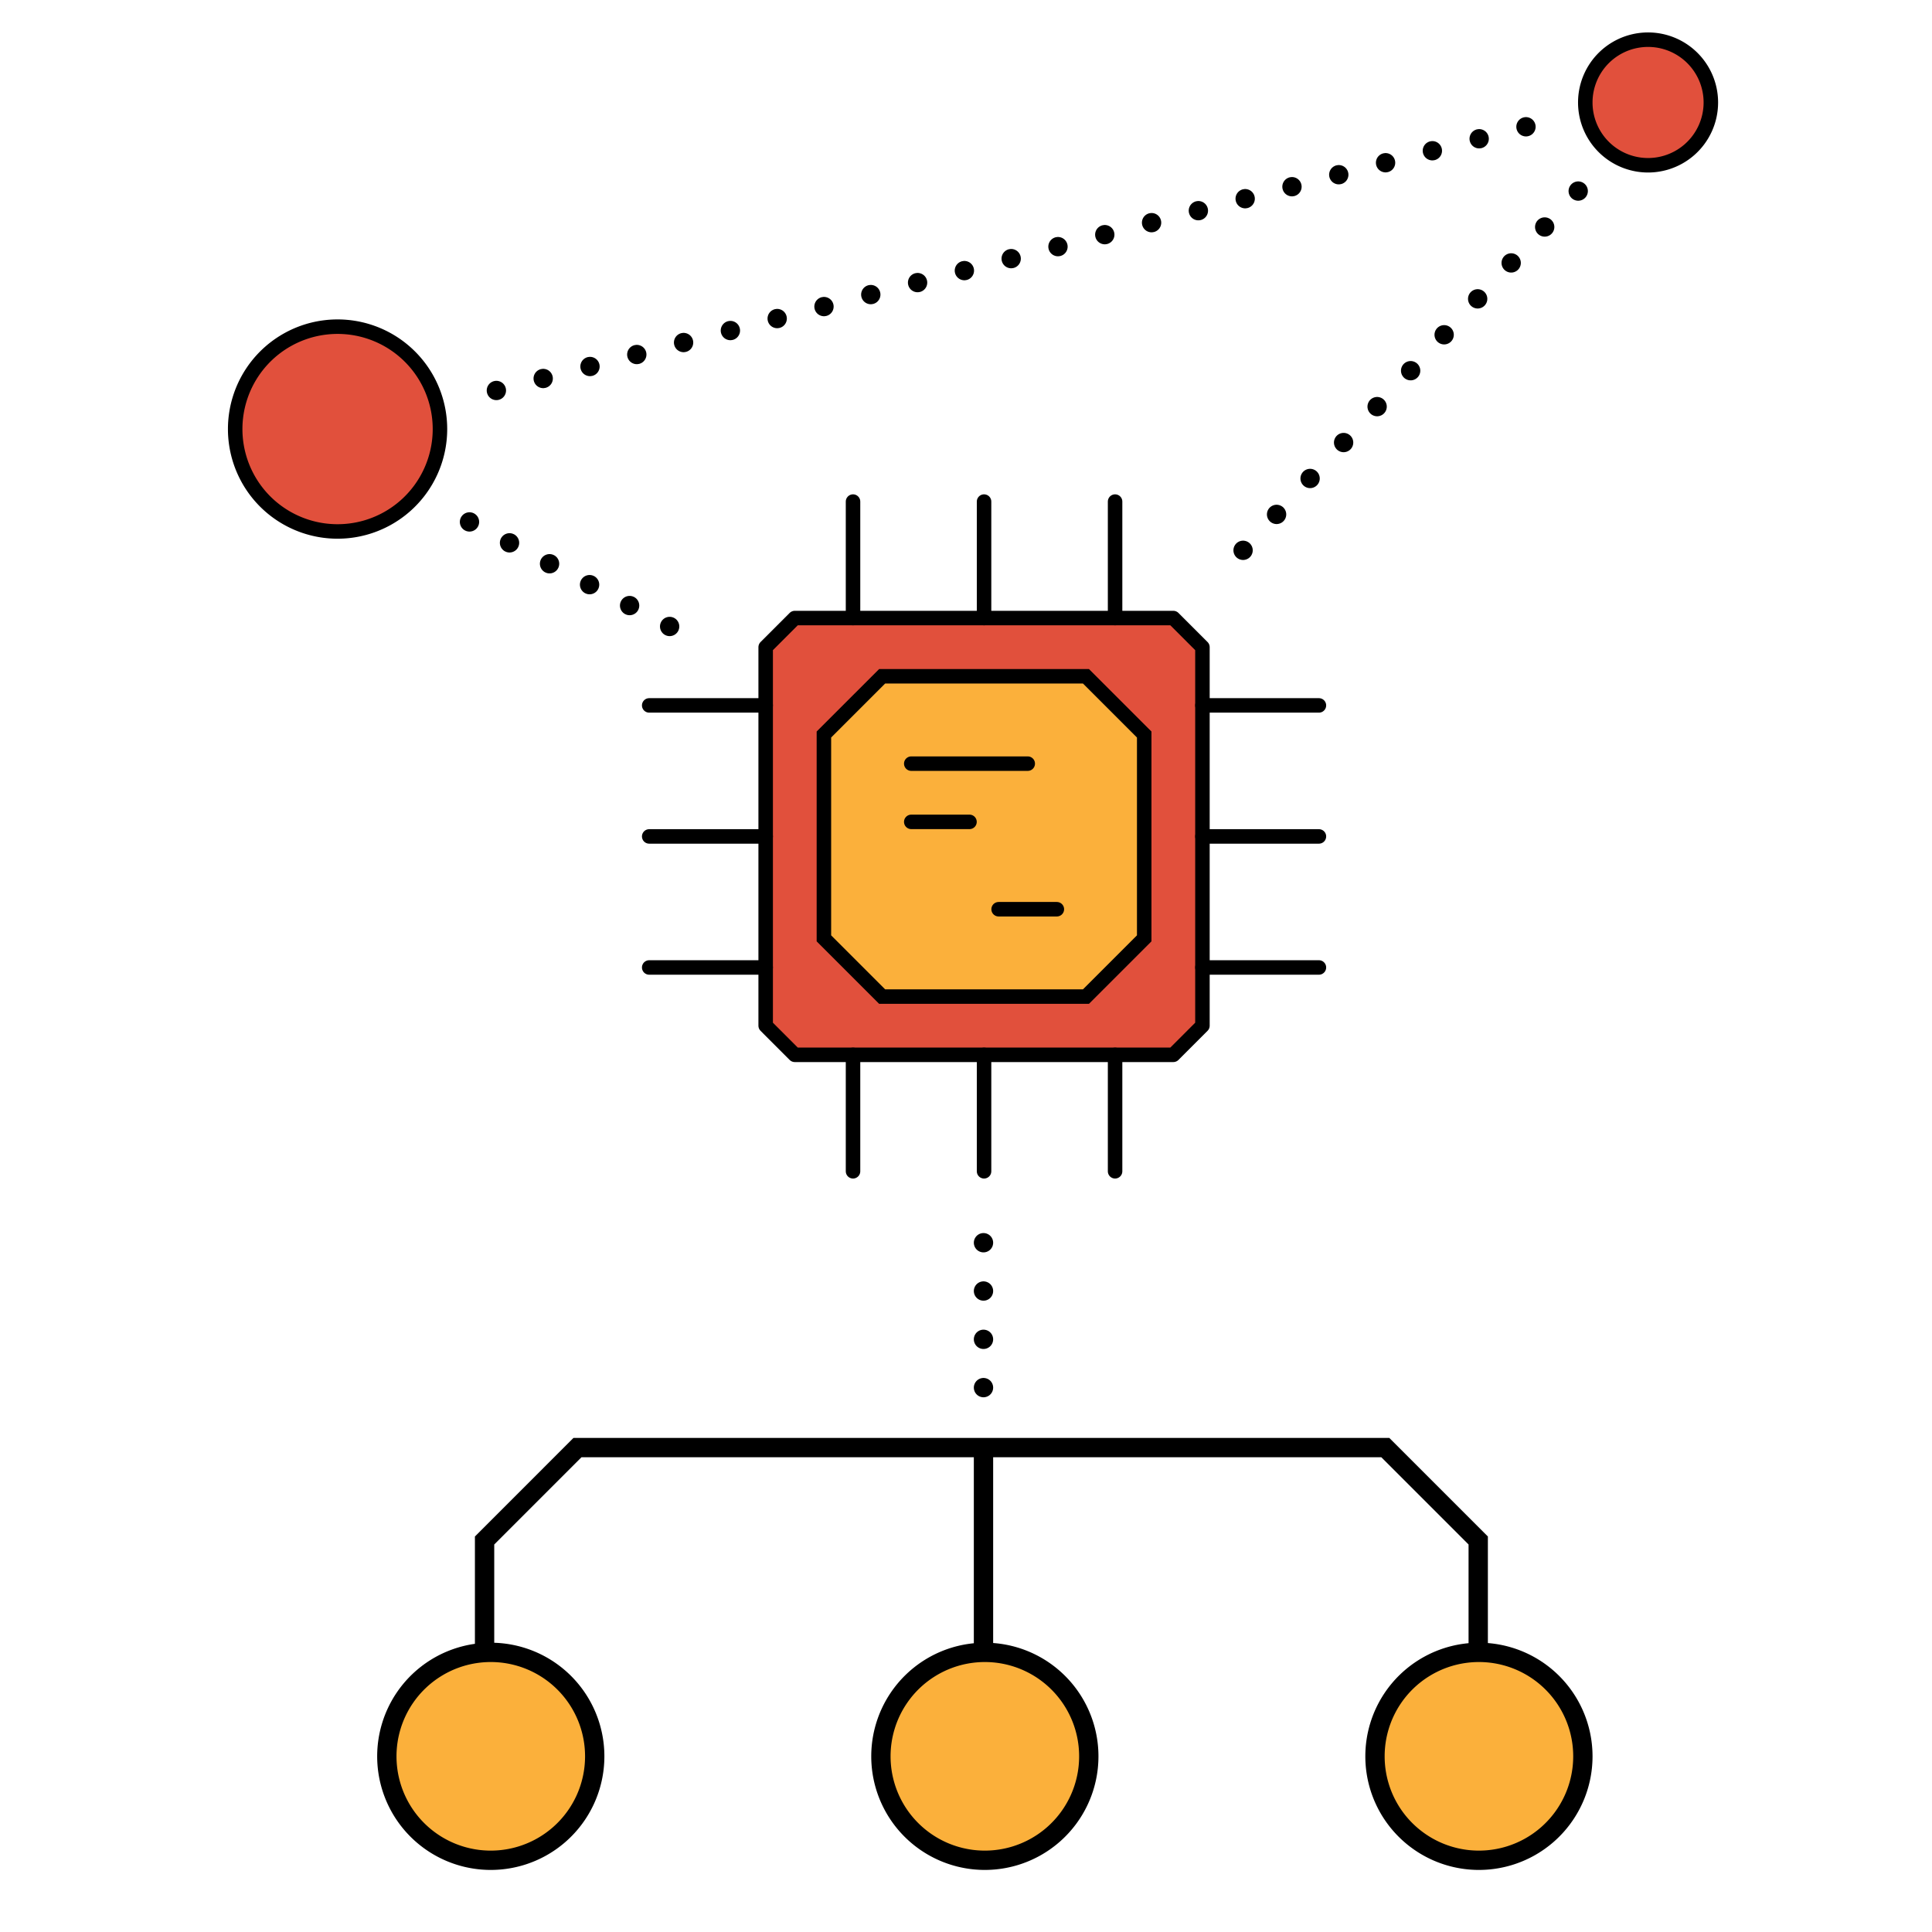 <svg xmlns="http://www.w3.org/2000/svg" viewBox="0 0 200 200"><defs><style>.a{isolation:isolate;}.b,.c,.g,.h,.i,.j,.l{fill:none;}.b,.c,.d,.f,.g,.h,.i,.j,.k,.l,.m{stroke:#000;}.b,.c,.g,.h,.i,.j,.l,.m{stroke-miterlimit:10;}.b,.c,.d,.g,.h,.i,.j{stroke-width:2px;}.c,.d,.g,.h,.i,.j,.k,.l,.m{stroke-linecap:round;}.c{stroke-dasharray:0 5;}.d,.m{fill:#fbb03b;}.d,.f,.k{stroke-linejoin:round;}.e{mix-blend-mode:multiply;}.f,.k{fill:#e1503c;}.f,.k,.l,.m{stroke-width:1.5px;}.h{stroke-dasharray:0 5.086;}.i{stroke-dasharray:0 5.001;}.j{stroke-dasharray:0 4.675;}</style></defs><g class="a"><line class="b" x1="101.811" y1="150.305" x2="101.811" y2="173.688"/><line class="c" x1="101.811" y1="128.646" x2="101.811" y2="146.427"/><path class="d" d="M41.854,187.788a10.761,10.761,0,1,0,0-11.948A10.772,10.772,0,0,0,41.854,187.788Z"/><path class="d" d="M93,187.788a10.761,10.761,0,1,0,0-11.948A10.771,10.771,0,0,0,93,187.788Z"/><path class="d" d="M144.147,187.788a10.761,10.761,0,1,0,0-11.948A10.772,10.772,0,0,0,144.147,187.788Z"/><g class="e"><path class="f" d="M26.127,50.3a10.6,10.6,0,1,0,0-11.767A10.609,10.609,0,0,0,26.127,50.3Z"/><path class="f" d="M165.2,14.216A6.5,6.5,0,1,0,165.2,7,6.508,6.508,0,0,0,165.2,14.216Z"/></g><line class="g" x1="163.376" y1="19.779" x2="163.376" y2="19.779"/><line class="h" x1="159.906" y1="23.498" x2="130.418" y2="55.108"/><line class="g" x1="128.683" y1="56.968" x2="128.683" y2="56.968"/><line class="g" x1="157.968" y1="13.123" x2="157.968" y2="13.123"/><line class="i" x1="153.123" y1="14.364" x2="53.808" y2="39.802"/><line class="g" x1="51.385" y1="40.422" x2="51.385" y2="40.422"/><line class="g" x1="48.602" y1="54.029" x2="48.602" y2="54.029"/><line class="j" x1="52.746" y1="56.194" x2="67.25" y2="63.77"/><line class="g" x1="69.321" y1="64.852" x2="69.321" y2="64.852"/><polyline class="b" points="153.025 170.272 153.025 159.471 143.406 149.852 59.781 149.852 50.163 159.471 50.163 170.272"/><path class="k" d="M79.262,66.994l3.014-3.014h39.186l3.014,3.014V106.18l-3.014,3.015H82.276l-3.014-3.015Z"/><path class="l" d="M101.869,51.923V63.98"/><path class="l" d="M88.305,51.923V63.98"/><path class="l" d="M115.433,51.923V63.98"/><path class="l" d="M67.205,86.587H79.262"/><path class="l" d="M67.205,100.152H79.262"/><path class="l" d="M67.205,73.023H79.262"/><path class="l" d="M101.869,121.252V109.2"/><path class="l" d="M115.433,121.252V109.2"/><path class="l" d="M88.305,121.252V109.2"/><path class="l" d="M136.534,86.587H124.476"/><path class="l" d="M136.534,73.023H124.476"/><path class="l" d="M136.534,100.152H124.476"/><path class="m" d="M85.29,76.037l6.029-6.028h21.1l6.029,6.028v21.1l-6.029,6.029h-21.1L85.29,97.137Z"/><path class="l" d="M94.333,79.052h12.058"/><path class="l" d="M94.333,85.08h6.029"/><path class="l" d="M103.376,94.123h6.029"/></g></svg>